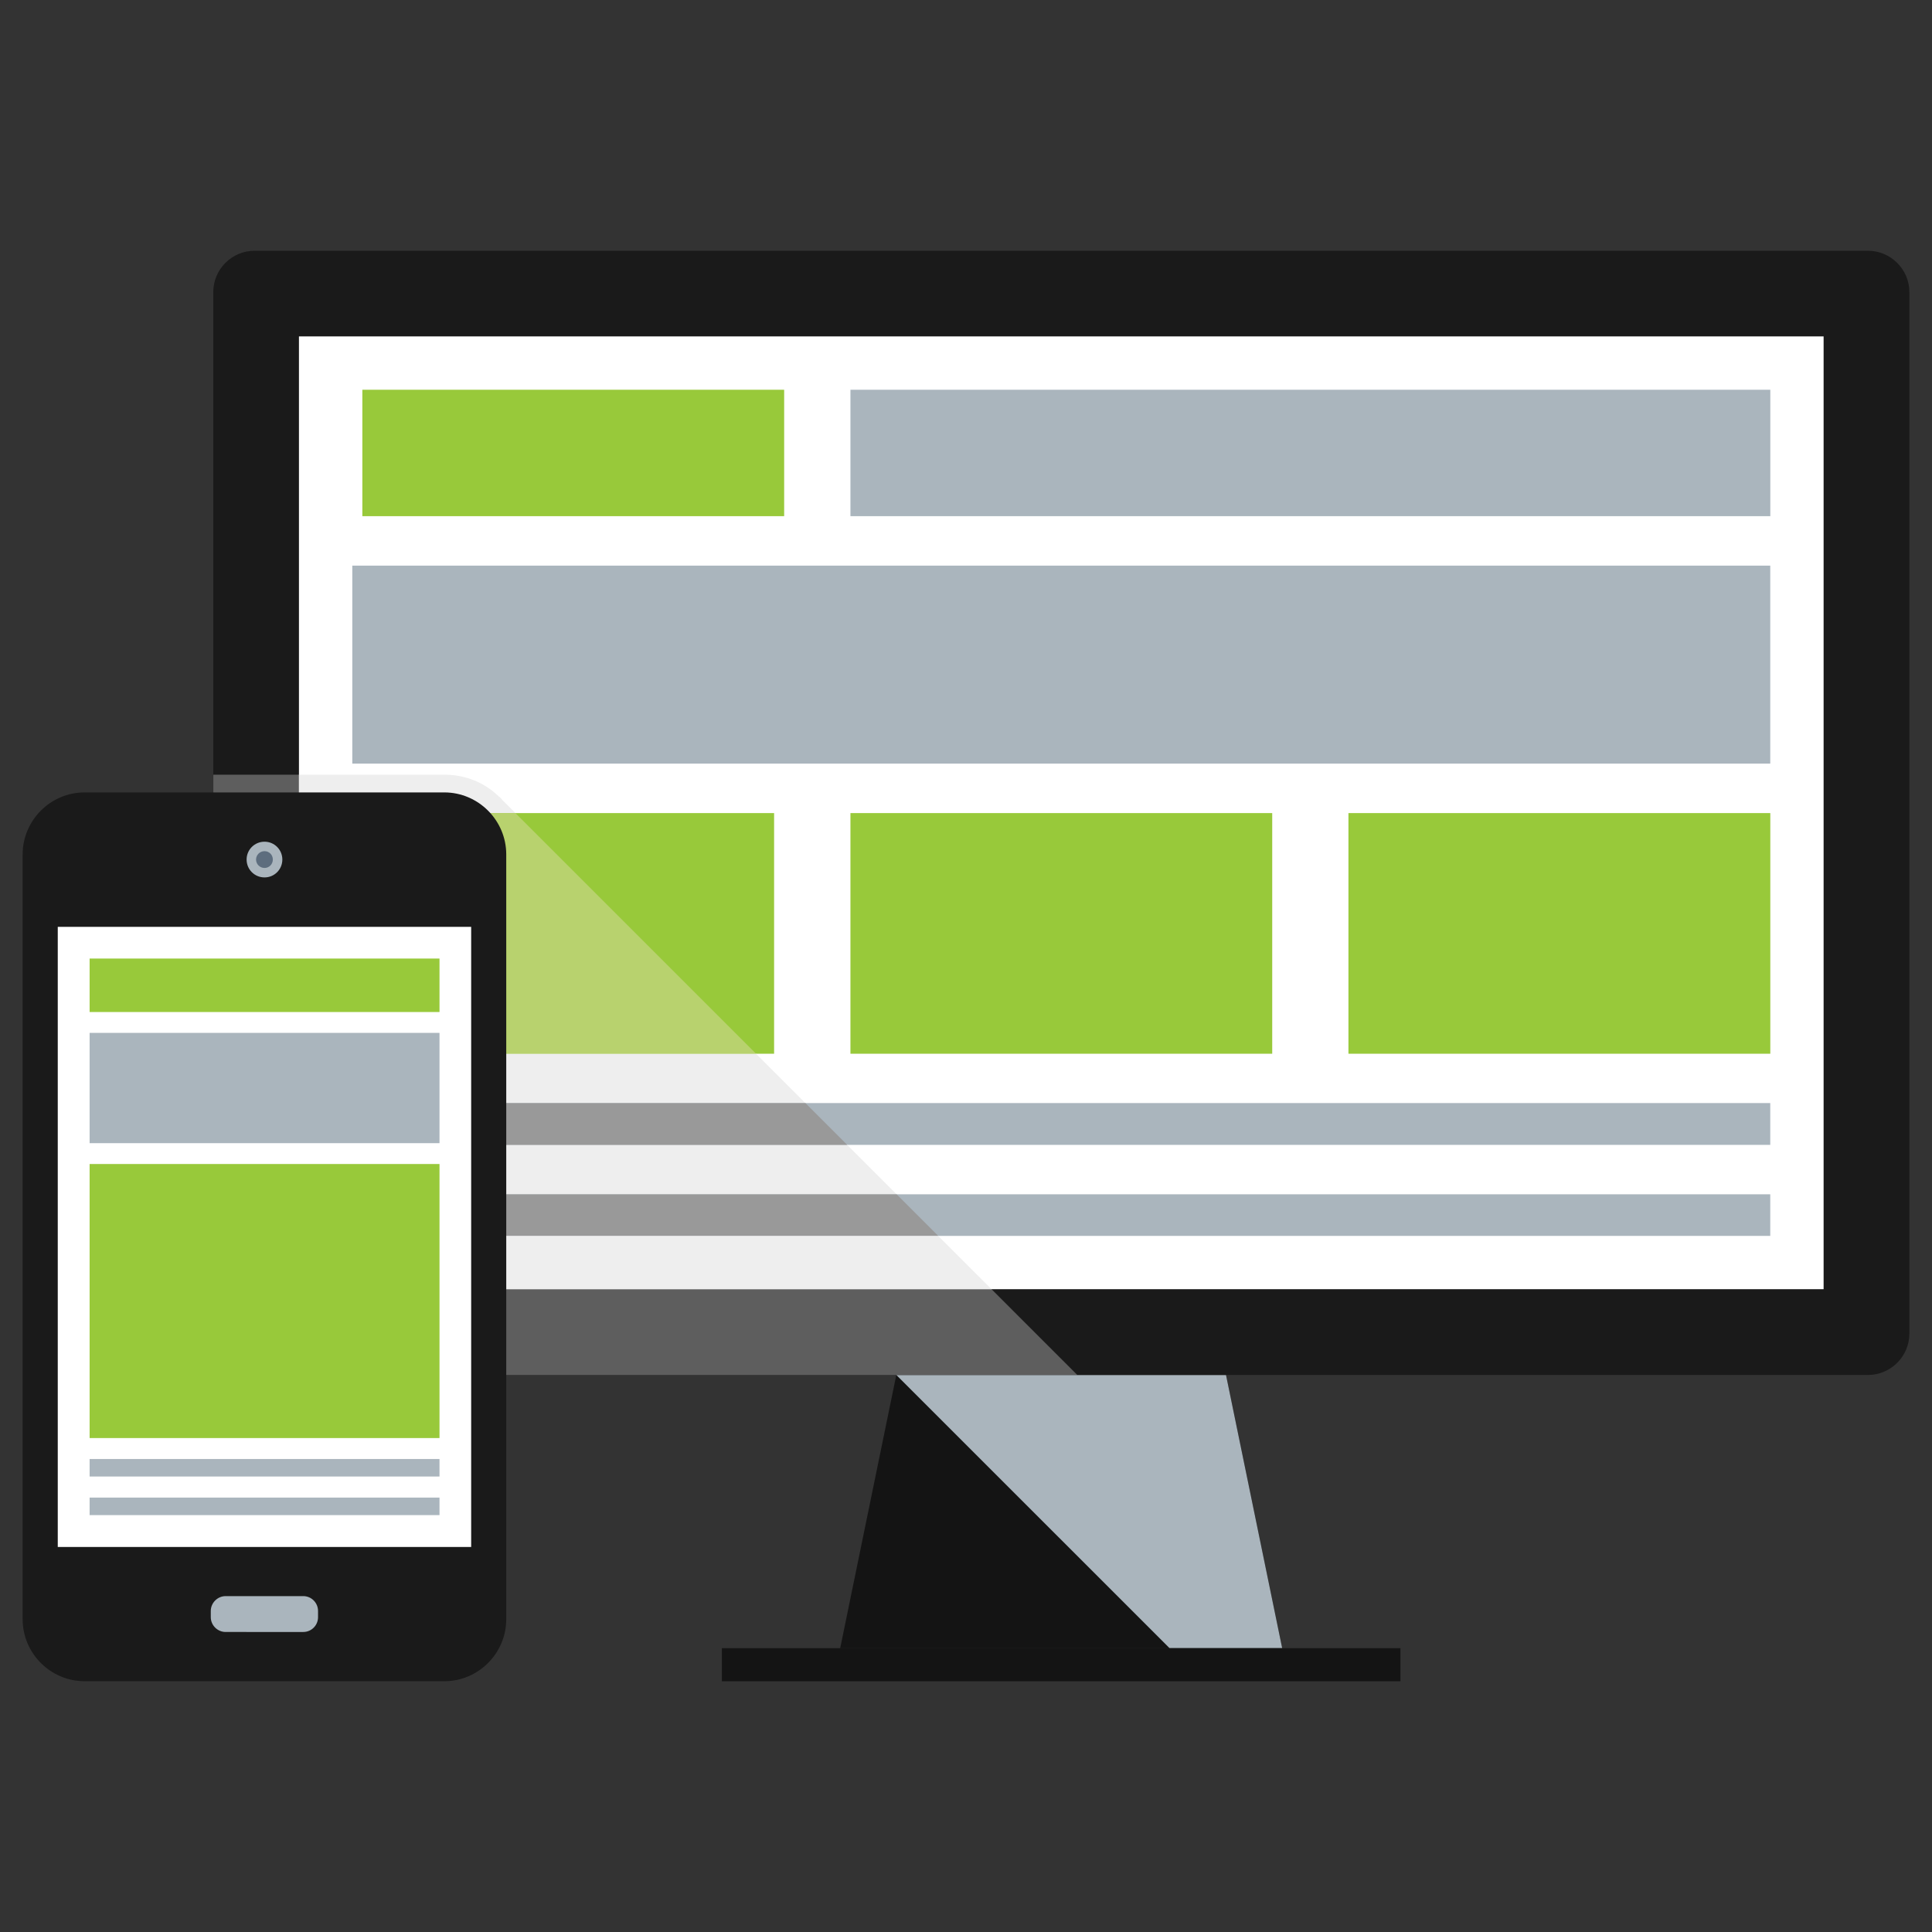 <?xml version="1.0" encoding="iso-8859-1"?>
<!-- Generator: Adobe Illustrator 23.0.4, SVG Export Plug-In . SVG Version: 6.00 Build 0)  -->
<svg version="1.1" id="Capa_1" xmlns="http://www.w3.org/2000/svg" xmlns:xlink="http://www.w3.org/1999/xlink" x="0px" y="0px"
	 viewBox="-49 141 512 512" style="enable-background:new -49 141 512 512;" xml:space="preserve">
<rect x="-49" y="141" width="512" height="512" fill="#333333" stroke="none"/>
<g>
	<polygon style="opacity:0.6;" points="290.787,577.768 173.663,577.768 188.53,505.375 275.902,505.375 	"/>
	<polygon style="fill:#AAB5BD;" points="290.787,577.768 275.902,505.375 188.53,505.375 260.932,577.768 	"/>
	<rect x="142.3" y="577.775" style="opacity:0.6;" width="179.83" height="8.775"/>
	<path style="fill:#1A1A1A;" d="M18.43,207.458c-5.992,0-10.91,4.93-10.91,10.928v276.05c0,6.022,4.915,10.943,10.91,10.943h427.615
		c6.013,0,10.955-4.92,10.955-10.943v-276.05c0-5.998-4.943-10.928-10.955-10.928H18.43z"/>
	<rect x="30.225" y="230.15" style="fill:#FFFFFF;" width="404.05" height="252.5"/>
	<rect x="47.025" y="244.288" style="fill:#98C93A;" width="111.785" height="33.502"/>
	<g>
		<rect x="176.375" y="244.288" style="fill:#AAB5BD;" width="243.775" height="33.502"/>
		<rect x="44.36" y="433.325" style="fill:#AAB5BD;" width="375.775" height="11.077"/>
		<rect x="44.36" y="457.5" style="fill:#AAB5BD;" width="375.775" height="11.025"/>
	</g>
	<g>
		<rect x="44.36" y="356.475" style="fill:#98C93A;" width="111.785" height="63.775"/>
		<rect x="176.375" y="356.475" style="fill:#98C93A;" width="111.775" height="63.775"/>
		<rect x="308.35" y="356.475" style="fill:#98C93A;" width="111.798" height="63.775"/>
	</g>
	<rect x="44.36" y="290.9" style="fill:#AAB5BD;" width="375.775" height="52.467"/>
	<path style="opacity:0.3;fill:#FFFFFF;" d="M236.5,505.385H18.413c-5.975,0-10.877-4.948-10.877-10.97V346.3h22.687v136.348
		h183.545L236.5,505.385z"/>
	<path style="fill:#EEEEEE;" d="M213.765,482.653H30.223V346.3H68.78c5.555,0,10.643,2.1,14.377,5.742
		c0.372,0.233,0.7,0.608,1.028,1.028l3.407,3.408H44.368v63.77h106.99l13.07,13.07H44.365v11.11h131.17l13.07,13.07H44.365v11.017
		h155.257L213.765,482.653z"/>
	<polygon style="fill:#B8D26E;" points="151.355,420.243 44.365,420.243 44.365,356.478 87.59,356.478 	"/>
	<g>
		<polygon style="fill:#999999;" points="175.535,444.423 44.365,444.423 44.365,433.313 164.425,433.313 		"/>
		<polygon style="fill:#999999;" points="199.622,468.508 44.365,468.508 44.365,457.493 188.605,457.493 		"/>
	</g>
	<path style="fill:#1A1A1A;" d="M-26.587,586.538c-9.017,0-16.412-7.38-16.412-16.435V367.428c0-9.027,7.395-16.43,16.412-16.43
		h95.335c9.01,0,16.412,7.397,16.412,16.43v202.678c0,9.05-7.402,16.435-16.412,16.435h-95.335V586.538z"/>
	<g>
		<path style="fill:#AAB5BD;" d="M35.283,569.57c0,2.152-1.733,3.92-3.913,3.92H10.785c-2.137,0-3.925-1.77-3.925-3.92v-1.652
			c0-2.138,1.788-3.93,3.925-3.93H31.37c2.185,0,3.913,1.792,3.913,3.93L35.283,569.57z"/>
		<path style="fill:#AAB5BD;" d="M25.825,368.788c0,2.615-2.092,4.737-4.72,4.737c-2.653,0-4.752-2.125-4.752-4.737
			c0-2.6,2.1-4.727,4.753-4.727C23.728,364.058,25.825,366.188,25.825,368.788z"/>
	</g>
	<path style="fill:#5D6D7E;" d="M23.305,368.788c0,1.238-0.963,2.228-2.203,2.228c-1.233,0-2.245-0.99-2.245-2.228
		c0-1.232,1.017-2.222,2.245-2.222C22.348,366.565,23.305,367.555,23.305,368.788z"/>
	<rect x="-33.692" y="386.625" style="fill:#FFFFFF;" width="109.557" height="164.34"/>
	<rect x="-25.252" y="395.025" style="fill:#98C93A;" width="92.725" height="14.172"/>
	<g>
		<rect x="-25.252" y="527.65" style="fill:#AAB5BD;" width="92.725" height="4.645"/>
		<rect x="-25.252" y="537.875" style="fill:#AAB5BD;" width="92.725" height="4.645"/>
	</g>
	<rect x="-25.252" y="449.475" style="fill:#98C93A;" width="92.725" height="72.625"/>
	<rect x="-25.252" y="414.725" style="fill:#AAB5BD;" width="92.725" height="29.225"/>
</g>
</svg>
